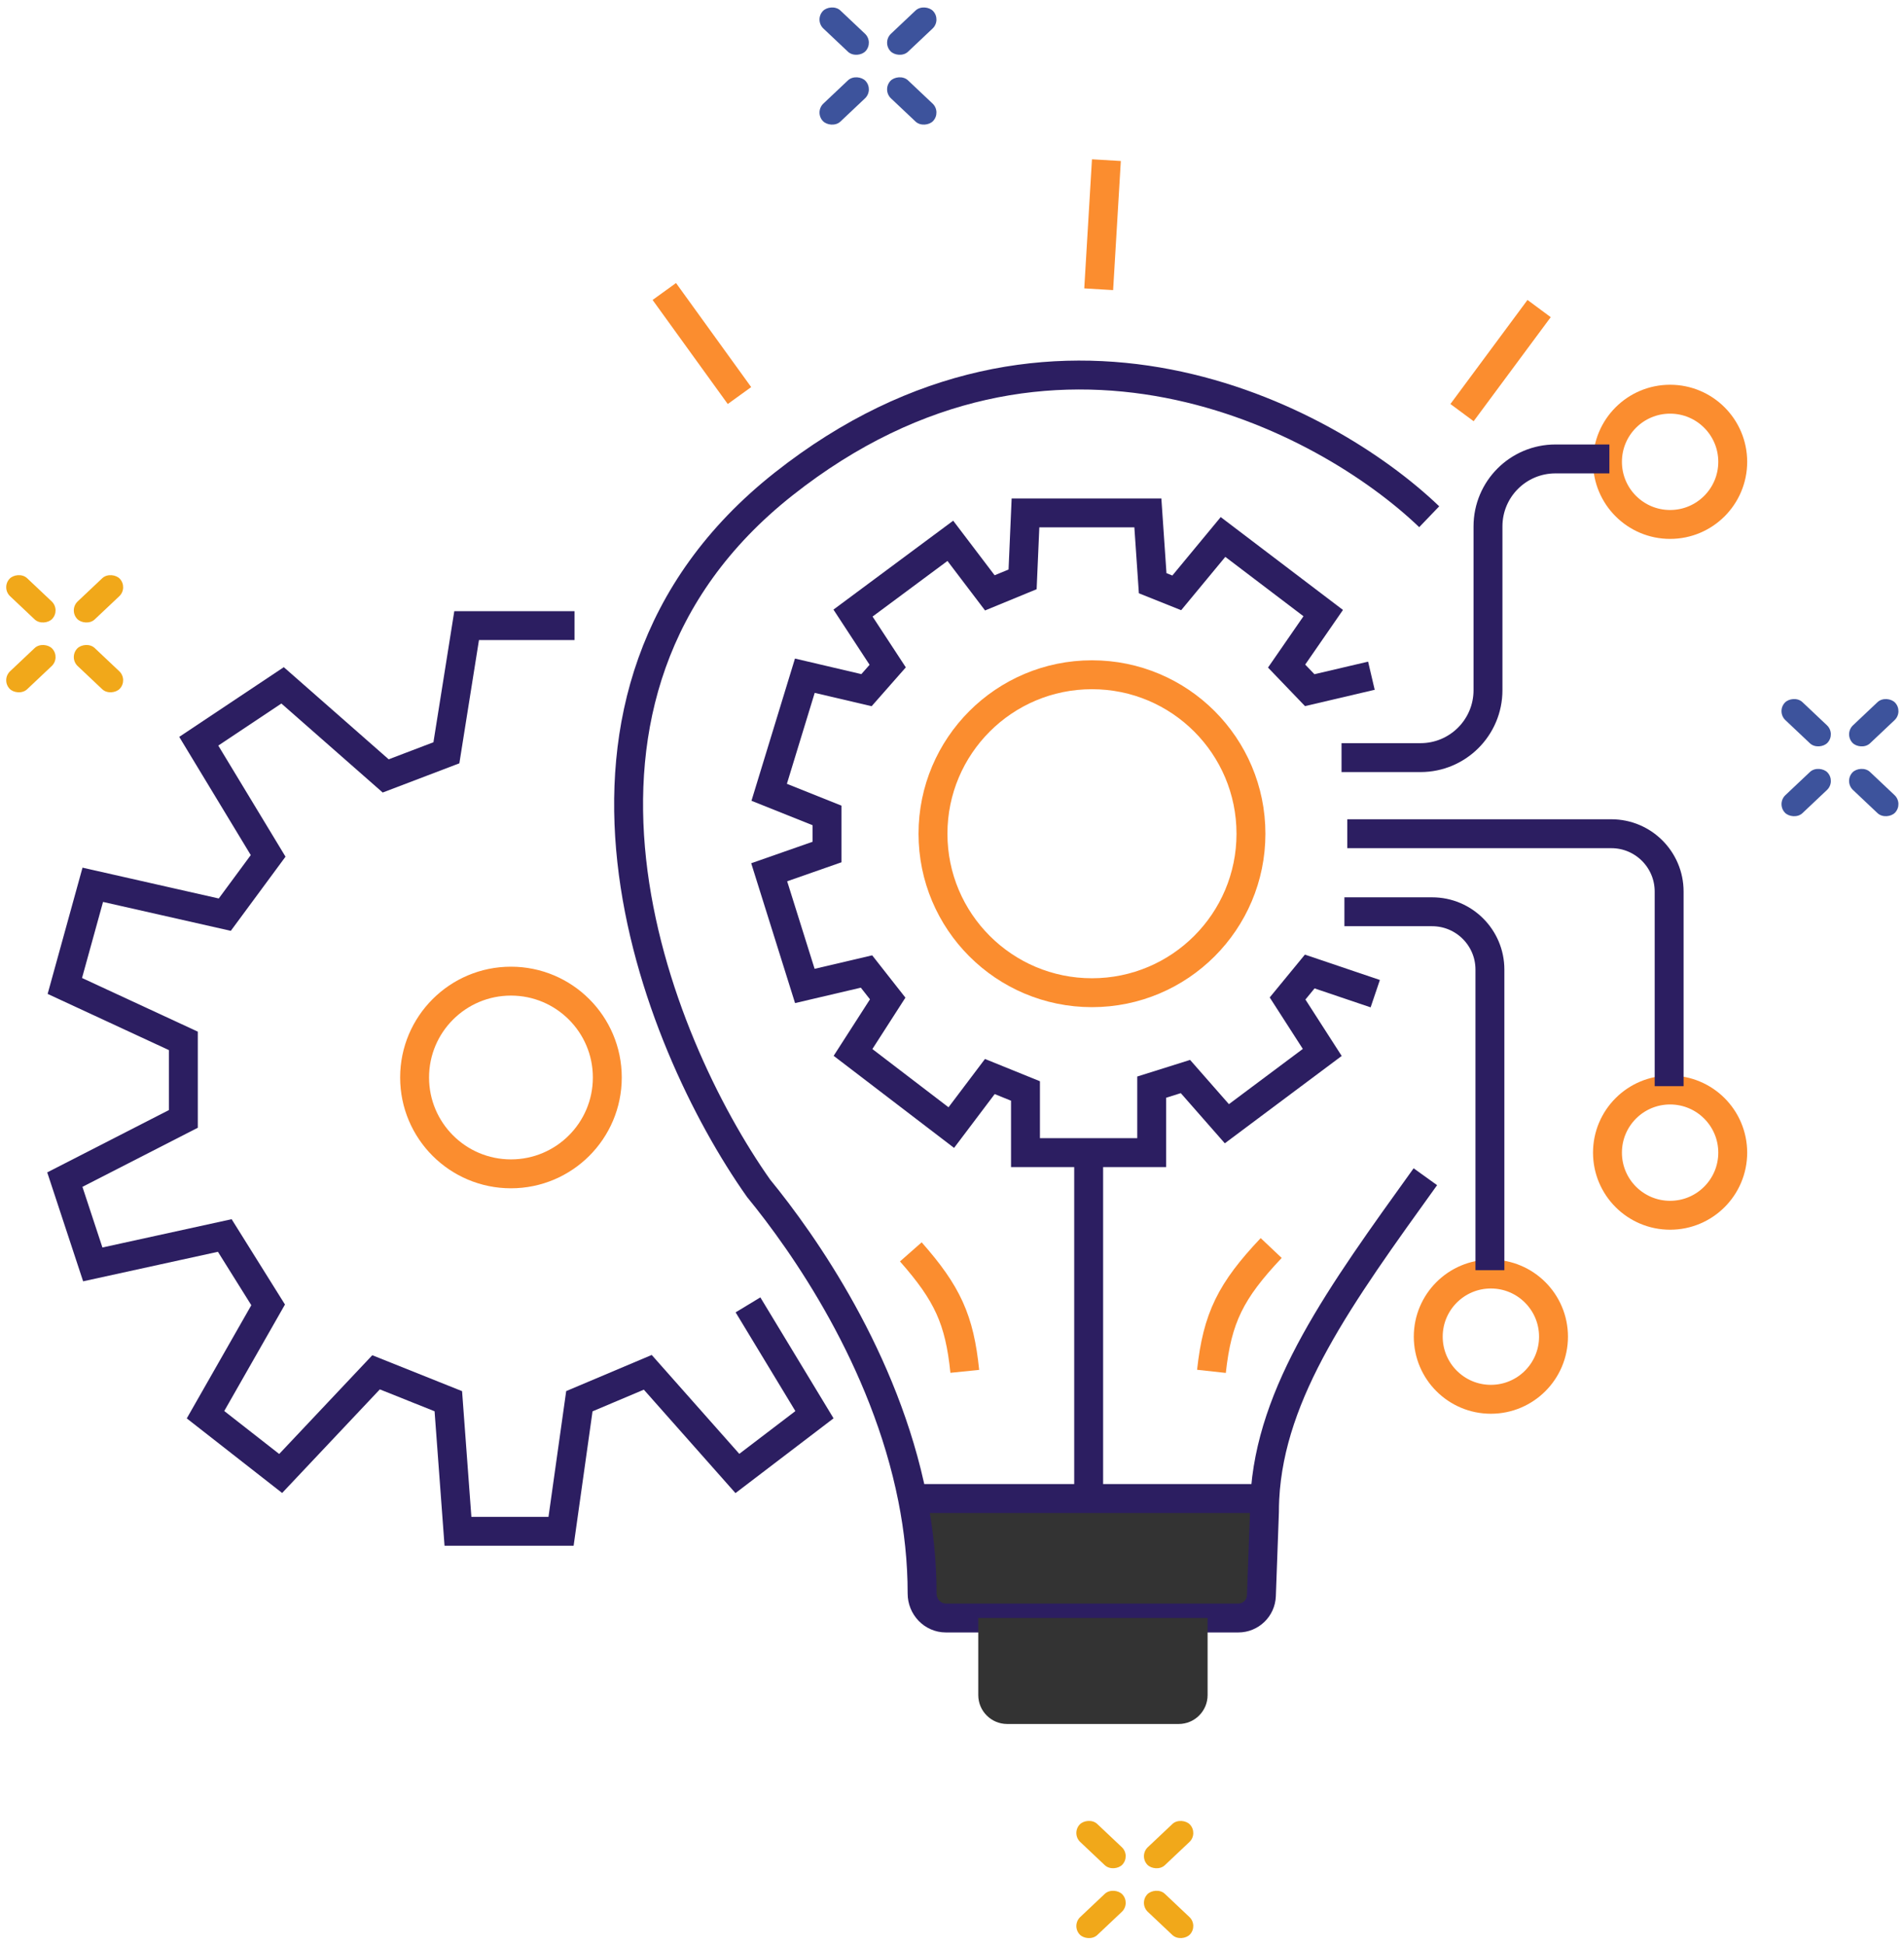 <svg xmlns="http://www.w3.org/2000/svg" width="831" height="849" fill="none" viewBox="0 0 831 849" id="innovation">
  <rect width="25.558" height="10.816" x="29.979" y="266.214" fill="#F1A81A" rx="5.408" transform="rotate(-43.36 29.979 266.214)"></rect>
  <rect width="25.558" height="10.816" x=".479" y="296.696" fill="#F1A81A" rx="5.408" transform="rotate(-43.36 .48 296.696)"></rect>
  <rect width="25.558" height="10.816" fill="#F1A81A" rx="5.408" transform="scale(-1 1)rotate(-43.36 345.164 218.761)"></rect>
  <rect width="25.558" height="10.816" fill="#F1A81A" rx="5.408" transform="scale(-1 1)rotate(-43.36 321.576 166.42)"></rect>
  <rect width="25.558" height="10.816" x="497.038" y="809.971" fill="#F1A81A" rx="5.408" transform="rotate(-43.36 497.038 809.971)"></rect>
  <rect width="25.558" height="10.816" x="467.539" y="840.453" fill="#F1A81A" rx="5.408" transform="rotate(-43.36 467.539 840.453)"></rect>
  <rect width="25.558" height="10.816" fill="#F1A81A" rx="5.408" transform="scale(-1 1)rotate(-43.36 795.522 1078.064)"></rect>
  <rect width="25.558" height="10.816" fill="#F1A81A" rx="5.408" transform="scale(-1 1)rotate(-43.36 771.933 1025.723)"></rect>
  <rect width="25.558" height="10.816" x="384.943" y="18.427" fill="#3D539C" rx="5.408" transform="rotate(-43.36 384.943 18.427)"></rect>
  <rect width="25.558" height="10.816" x="355.444" y="48.909" fill="#3D539C" rx="5.408" transform="rotate(-43.36 355.444 48.91)"></rect>
  <rect width="25.558" height="10.816" fill="#3D539C" rx="5.408" transform="scale(-1 1)rotate(-43.36 -143.962 541.31)"></rect>
  <rect width="25.558" height="10.816" fill="#3D539C" rx="5.408" transform="scale(-1 1)rotate(-43.36 -167.55 488.969)"></rect>
  <rect width="25.558" height="10.816" x="804.805" y="320.295" fill="#3D539C" rx="5.408" transform="rotate(-43.36 804.805 320.295)"></rect>
  <rect width="25.558" height="10.816" x="775.307" y="350.777" fill="#3D539C" rx="5.408" transform="rotate(-43.36 775.307 350.777)"></rect>
  <rect width="25.558" height="10.816" fill="#3D539C" rx="5.408" transform="scale(-1 1)rotate(-43.36 25.769 1220.307)"></rect>
  <rect width="25.558" height="10.816" fill="#3D539C" rx="5.408" transform="scale(-1 1)rotate(-43.36 2.18 1167.966)"></rect>
  <circle cx="223.006" cy="470.301" r="42.054" stroke="#FB8D2F" stroke-width="12.616"></circle>
  <circle cx="650.694" cy="583.426" r="27.335" stroke="#FB8D2F" stroke-width="12.616"></circle>
  <circle cx="728.914" cy="503.103" r="27.335" stroke="#FB8D2F" stroke-width="12.616"></circle>
  <circle cx="476.591" cy="363.905" r="69.389" stroke="#FB8D2F" stroke-width="12.616"></circle>
  <path stroke="#FB8D2F" stroke-width="12.616" d="M397.529 546.418C413.505 564.548 418.772 575.928 421.079 598.565M554.811 544.736C537.123 563.45 531.292 575.197 528.737 598.565"></path>
  <circle cx="728.914" cy="201.576" r="27.335" stroke="#FB8D2F" stroke-width="12.616"></circle>
  <line x1="289.938" x2="322.74" y1="127.232" y2="172.651" stroke="#FB8D2F" stroke-width="12.616"></line>
  <line x1="482.888" x2="479.523" y1="69.903" y2="126.255" stroke="#FB8D2F" stroke-width="12.616"></line>
  <line x1="671.743" x2="638.1" y1="134.681" y2="180.099" stroke="#FB8D2F" stroke-width="12.616"></line>
  <path stroke="#2C1E61" stroke-width="12.616" d="M586.771 397.967H625.041C638.976 397.967 650.273 409.264 650.273 423.199V554.407"></path>
  <path stroke="#2C1E61" stroke-width="12.616" d="M588.033 363.903H703.261C717.196 363.903 728.493 375.2 728.493 389.136V474.085M250.761 273.067H203.661L194.829 328.578 168.335 338.671 123.338 299.14 86.751 323.532 117.03 373.576 98.105 399.229 40.492 386.192 28.296 430.348 80.022 454.319V488.383L28.296 514.877 40.492 551.884 98.105 539.268 117.03 569.547 89.695 617.488 122.497 643.141 164.13 598.985 195.67 611.601 199.876 668.374H244.873L252.864 611.601 282.722 598.985 321.832 643.141 355.475 617.488 326.458 569.547"></path>
  <path stroke="#2C1E61" stroke-width="12.616" d="M598.547 294.935L571.632 301.243L561.539 290.729L577.52 267.6L533.784 234.377L513.598 258.769L503.084 254.563L500.982 223.864H447.573L446.312 252.881L432.013 258.769L414.771 236.059L372.297 267.6L387.436 290.729L378.184 301.243L351.27 294.935L335.71 345.82L360.942 355.913V371.894L335.71 380.725L351.27 430.348L378.184 424.04L387.436 435.815L372.297 459.366L415.192 492.168L432.013 469.879L447.573 476.187V503.102H502.664V474.505L517.383 469.879L535.466 490.486L577.099 459.366L561.96 435.815L571.632 424.04L600.229 433.713"></path>
  <path fill="#333" d="M540.452 706.222H412.824C407.03 706.222 402.449 701.352 402.452 695.558C402.46 681.34 400.929 667.456 398.272 654.075H475.145H552.017C551.917 656.029 551.867 657.991 551.867 659.963L550.538 696.496C550.341 701.924 545.883 706.222 540.452 706.222Z"></path>
  <path stroke="#2C1E61" stroke-width="12.616" d="M623.779 225.546C578.641 182.23 459.096 118.729 342.018 211.248 224.94 303.766 285.946 454.74 331.084 518.662 350.878 542.854 386.198 593.27 398.272 654.075M622.097 513.615C584.957 565.287 554.406 607.271 552.017 654.075M398.272 654.075C400.929 667.456 402.46 681.34 402.452 695.558 402.449 701.352 407.03 706.222 412.824 706.222H540.452C545.883 706.222 550.341 701.924 550.538 696.496L551.867 659.963C551.867 657.991 551.917 656.029 552.017 654.075M398.272 654.075H475.145M552.017 654.075H475.145M475.145 654.075V503.102M585.51 330.681H619.994C636.252 330.681 649.432 317.501 649.432 301.243V229.751C649.432 213.493 662.611 200.313 678.869 200.313H702.42"></path>
  <path fill="#333" d="M426.967 706.222H527.056V739.865C527.056 746.833 521.407 752.481 514.439 752.481H439.583C432.616 752.481 426.967 746.833 426.967 739.865V706.222Z"></path>
</svg>